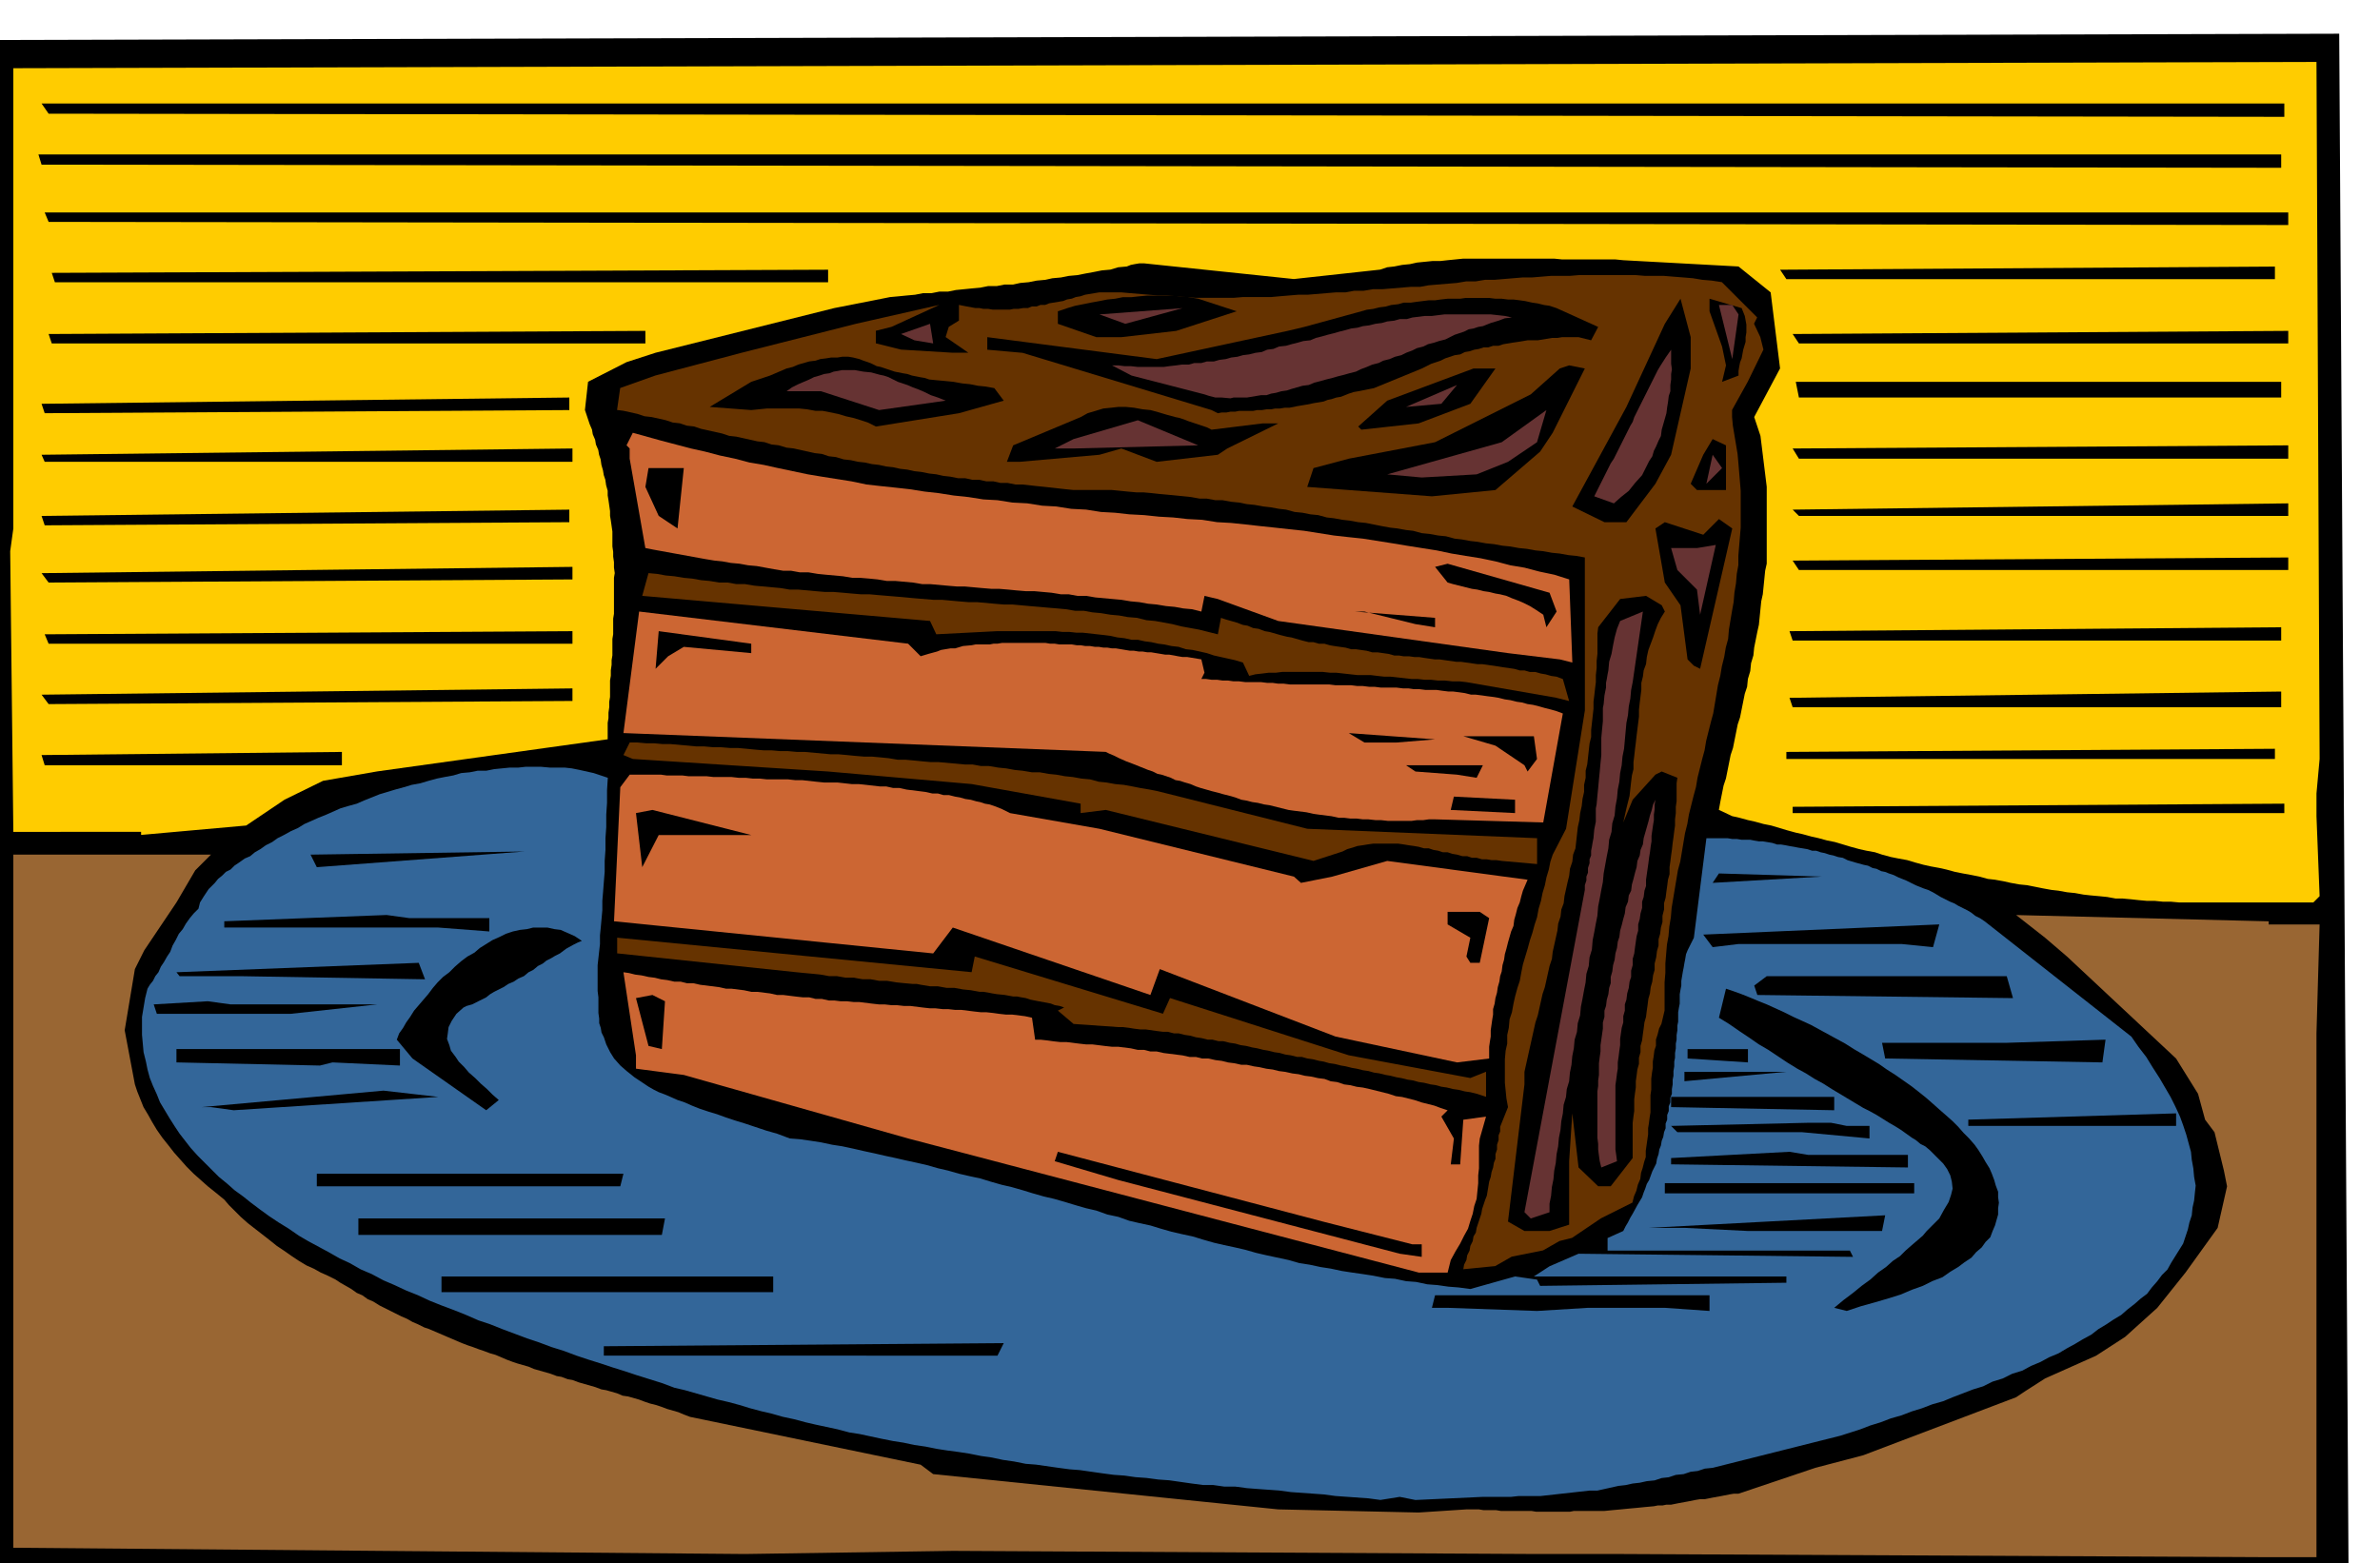 <svg xmlns="http://www.w3.org/2000/svg" width="490.455" height="322.218" fill-rule="evenodd" stroke-linecap="round" preserveAspectRatio="none" viewBox="0 0 3035 1994"><style>.brush1{fill:#000}.pen1{stroke:none}.brush4{fill:#c63}.brush5{fill:#630}.brush6{fill:#633}</style><path d="m-8 51 2991-8 12 1980H-16L-8 51z" class="pen1 brush1"/><path d="m2885 1986-815-4h-110l-745-4-265 4-933-8v-884h252l-20 20-24 41-41 61-12 24-13 78 13 69 3 9 4 10 4 10 6 10 5 9 6 10 7 10 8 10 7 9 8 9 8 9 9 9 9 8 9 8 10 8 11 9 6 7 8 8 7 7 9 8 9 7 9 7 9 7 10 8 9 6 10 7 9 6 10 6 9 4 9 5 9 4 10 5 6 4 7 4 7 4 7 5 7 3 7 5 7 3 8 5 6 3 8 4 6 3 8 4 7 3 7 4 7 3 8 4 6 2 7 3 7 3 7 3 7 3 7 3 7 3 8 3 6 2 8 3 6 2 8 3 7 2 7 3 7 3 8 3 6 2 7 2 7 2 7 3 7 2 7 2 7 2 8 3 6 1 8 3 6 1 8 3 7 2 7 2 7 2 8 3 6 1 7 2 7 2 7 3 7 1 7 2 7 2 8 3 6 2 8 2 6 2 8 3 7 2 7 2 7 3 8 3 294 61 16 12 440 45 179 4 61-4h16l6 1h16l6 1h39l6 1h43l5-1h39l10-1 11-1 10-1 11-1 10-1 11-1 5-1h6l5-1h6l10-2 11-2 5-1 5-1 6-1h6l10-2 11-2 5-1 5-1 6-1h6l98-33 61-16 195-74 12-8 25-16 65-29 37-24 41-37 36-45 41-57 12-53-4-20-12-49-12-16-9-33-28-45-139-130-28-24-37-29 322 8v4h65l-4 139v668h-69z" class="pen1" style="fill:#963"/><path d="m1760 1913-15-2-14-1-14-1-14-1-15-2-14-1-14-1-14-1-15-2-14-1-14-1-13-1-15-2h-14l-14-2h-13l-15-2-14-2-14-2-14-1-15-2-14-1-14-2-14-1-15-2-14-2-14-2-13-1-15-2-14-2-14-2-13-1-15-3-14-2-14-3-14-2-15-3-13-2-15-2-13-2-15-3-14-2-14-3-13-2-15-3-14-3-14-3-13-2-15-4-14-3-14-3-13-3-15-4-14-3-14-4-13-3-15-4-13-4-15-4-13-3-14-4-14-4-14-4-13-3-16-6-16-5-16-5-15-5-16-5-15-5-16-5-15-5-16-6-16-5-16-6-15-5-16-6-16-6-15-6-15-5-16-7-15-6-16-6-15-6-15-7-15-6-15-7-14-6-15-8-14-6-14-8-13-6-14-8-13-7-13-7-12-7-13-9-13-8-12-8-11-8-12-9-10-8-11-8-9-8-11-9-9-9-9-9-9-9-9-10-7-9-7-9-6-9-7-11-6-10-6-10-4-10-5-11-4-10-3-11-2-10-3-12-1-11-1-11v-23l2-12 2-12 3-12 3-5 4-5 3-6 4-5 3-7 4-6 4-7 4-6 3-8 4-7 4-8 5-6 4-7 5-7 5-6 6-6 2-8 5-8 6-9 8-8 4-5 5-4 5-5 6-3 5-5 6-4 7-5 7-3 6-5 7-4 7-5 8-4 7-5 8-4 9-5 9-4 8-5 9-4 9-4 10-4 9-4 9-4 10-3 11-3 9-4 10-4 10-4 10-3 10-3 11-3 10-3 11-2 10-3 11-3 10-2 11-2 10-3 11-1 10-2h11l10-2 10-1 10-1h11l9-1h20l11 1h19l9 1 10 2 9 2 9 2 9 3 9 3-1 16v16l-1 15v16l-1 14v15l-1 14v14l-1 12-1 13-1 12v12l-1 11-1 11-1 10v11l-1 9-1 9-1 9v33l1 8v20l1 7v6l2 6 1 6 3 6 3 9 5 10 5 8 8 9 8 7 10 8 6 4 6 4 6 4 7 4 6 3 8 3 7 3 9 4 9 3 9 4 10 4 12 4 10 3 11 4 12 4 13 4 12 4 15 5 14 4 16 6 13 1 14 2 13 2 14 3 13 2 14 3 13 3 14 3 13 3 14 3 13 3 14 3 13 3 14 4 13 3 14 4 13 3 14 3 13 4 14 4 13 3 14 4 13 4 14 4 13 3 14 4 13 4 14 4 13 3 14 5 14 3 14 5 13 3 14 3 13 4 14 4 13 3 14 3 13 4 14 4 13 3 14 3 13 3 14 4 13 3 14 3 14 3 14 4 13 2 14 3 13 2 14 3 13 2 14 2 13 2 15 3 13 1 14 3 13 1 14 3 13 1 14 2 13 1 15 2 57-16 28 4 4 8 314-4v-8h-322l20-13 37-16 350 4-4-8h-309v-16l20-9 3-6 3-5 3-6 3-5 6-11 6-10 2-6 2-5 2-6 3-5 4-11 5-10 1-6 2-6 1-6 2-5 1-6 2-5 1-6 2-5v-6l2-5v-6l2-5v-6l2-5v-6l2-5v-6l1-6v-6l1-5v-6l1-6v-6l1-5v-6l1-6v-6l1-5v-6l1-6v-6l1-5v-12l1-6 1-5v-12l1-6 1-5v-6l1-6 1-6 1-5 1-6 1-5 1-6 2-5 8-16 16-127h27l6 1h6l6 1h11l5 1 6 1h5l6 1 6 1 6 2h5l6 1 5 1 6 1 5 1 6 1 6 1 6 2h5l6 2 5 1 6 2 5 1 6 2 6 1 6 3 10 3 11 3 5 1 6 3 5 1 6 3 5 1 5 2 6 2 6 3 5 2 5 2 6 3 6 3 5 2 5 2 6 2 6 3 5 3 5 3 6 3 6 3 5 2 5 3 6 3 6 3 5 3 5 4 6 3 6 4 187 147 9 13 10 13 8 13 9 14 7 12 7 12 6 12 6 13 4 11 4 12 3 11 3 11 1 10 2 11 1 11 2 11-1 9-1 10-2 9-1 10-3 9-2 9-3 9-3 9-5 8-5 8-5 8-5 9-7 7-6 8-7 8-6 8-8 6-8 7-9 7-8 7-10 6-9 6-10 6-9 7-11 6-10 6-11 6-10 6-12 5-11 6-12 5-11 6-13 4-12 6-13 4-12 6-13 4-13 5-13 5-12 5-14 4-13 5-13 4-13 5-14 4-13 5-13 4-13 5-25 8-163 41-10 1-9 3-9 1-9 3-10 1-9 3-9 1-9 3-10 1-9 2-9 1-9 2-9 1-9 2-9 2-9 2h-10l-9 1-9 1-9 1-9 1-9 1-9 1-9 1h-28l-9 1h-36l-86 4-20-4-25 4z" class="pen1" style="fill:#369"/><path d="M770 1729v-12l510-4-8 16H770zm1585-57-16-4 12-10 12-9 11-9 11-8 10-9 10-7 9-8 9-6 7-7 8-7 7-6 7-6 5-6 6-6 5-5 5-5 6-11 6-10 3-9 2-8-1-9-2-8-4-8-5-7-9-9-8-8-6-5-6-3-6-5-5-3-7-5-7-5-8-5-7-4-8-5-8-5-9-5-8-4-10-6-10-6-10-6-10-6-11-7-11-6-11-7-11-6-13-8-12-8-12-8-12-7-13-9-12-8-13-9-13-8 9-37 9 3 11 4 10 4 12 5 10 4 11 5 11 5 12 6 11 5 11 5 11 6 11 6 11 6 11 6 11 7 12 7 10 6 10 6 10 7 11 7 10 7 10 7 9 7 10 8 8 7 9 8 8 7 9 8 7 7 7 8 7 7 7 8 5 7 5 8 4 7 5 8 3 7 3 8 2 7 3 8v7l1 7-1 7v8l-2 7-2 7-3 7-3 8-6 6-5 7-7 6-6 7-9 6-8 6-10 6-10 7-13 5-12 6-14 5-14 6-16 5-17 5-18 5-18 6zm-529-4 4-16h350v20l-57-4h-98l-65 4-114-4h-20zm-1263-20v-20h423v20H563z" class="pen1 brush1"/><path d="m1809 1623-651-171-286-81-61-8v-17l-16-106 7 1 8 2 8 1 9 2 8 1 8 2 8 1 9 2h8l8 2h8l9 2 8 1 8 1 8 1 9 2h7l8 1 8 1 9 2h8l8 1 8 1 9 2h8l8 1 8 1 9 1h8l8 2h8l9 2h7l8 1h8l9 1h7l8 1 8 1 9 1h7l9 1h7l9 1h8l8 1 8 1 9 1h7l9 1h7l9 1h8l8 1 8 1 9 1h7l9 1 7 1 9 1h8l8 1 8 1 9 2 4 28h7l9 1 7 1 9 1h8l8 1 8 1 9 1h8l8 1 8 1 9 1h8l8 1 8 1 9 2h8l8 2h8l9 2 8 1 8 1 8 1 9 2h8l8 2h8l9 2 8 1 8 2 8 1 9 2h7l9 2 7 1 9 2 8 1 8 2 8 1 9 2 8 1 8 2 8 1 9 2 8 1 8 3 8 1 9 3 8 1 8 2 8 1 9 2 8 2 8 2 8 2 9 3 8 1 8 2 8 2 9 3 8 2 8 2 8 3 9 3-8 8 16 28-4 33h12l4-57 29-4-8 28-1 9v29l-1 9v10l-1 10-1 10-3 9-2 10-3 9-3 10-5 9-5 10-6 10-6 11-4 16h-37z" class="pen1 brush4"/><path d="m1866 1619 1-6 3-6 1-6 3-6 1-6 3-6 1-6 3-5 1-6 2-6 2-6 2-6 1-6 2-6 2-6 2-5 1-6 1-6 1-6 2-6 1-6 2-6 1-6 2-5v-6l2-6v-6l2-6v-6l2-5v-6l2-5 8-20-2-11-1-10-1-10v-30l1-11 2-9v-11l2-9 1-11 3-9 2-11 2-9 3-11 3-9 2-11 2-10 3-10 3-10 3-11 3-9 3-11 3-9 2-11 3-10 2-10 3-10 2-10 3-10 2-10 3-9 17-33 24-151V711l-11-2-10-1-11-2-10-1-11-2-10-1-11-2-10-1-11-2-10-1-11-2-10-1-11-2-9-1-11-2-9-1-11-3-10-1-11-2-10-1-11-3-9-1-11-2-9-1-11-2-10-2-10-2-10-1-11-2-9-1-11-2-9-1-11-3-10-1-10-2-10-1-11-3-9-1-11-2-9-1-11-2-10-1-10-2-10-1-11-2h-9l-11-2h-9l-11-2-10-1-10-1-10-1-11-1-9-1-11-1h-9l-11-1-10-1-10-1h-49l-10-1-9-1-9-1-9-1-10-1-9-1-9-1h-9l-10-2h-9l-9-2h-9l-9-2h-9l-9-2h-9l-10-2-9-1-9-2-9-1-10-2-9-1-9-2-9-1-9-2-9-1-9-2-9-1-9-2-9-1-9-2-9-1-10-3-9-1-9-3-9-1-9-2-9-2-9-2-9-1-10-3-9-1-9-3-9-1-9-2-9-2-9-2-9-1-9-3-9-2-9-2-9-2-9-3-9-1-9-3-9-1-9-3-9-2-9-2-9-1-9-3-9-2-9-2-8-1 4-28 45-16 110-29 146-37 106-24-61 28-20 5v16l32 8 66 4h20l-29-20 4-13 13-8v-20l10 2 11 2h5l5 1h6l6 1h22l5-1h6l6-1h6l5-2h6l5-2h6l5-2 6-1 6-1 6-1 5-2 6-1 5-2 6-1 6-2 6-1 6-1 6-1h28l11 1 12 1 12 1 12 1h12l12 1 12 1 12 1h48l12-1h36l11-1 12-1 12-1h12l12-1 12-1 12-1h12l11-2h12l12-2h12l12-1 12-1 12-1h12l11-2 12-1 12-1 12-1 12-2h12l12-2h12l12-1 12-1 12-1h12l12-1 12-1h24l12-1h72l12 1h24l12 1 13 1 12 1 12 2 12 1 13 2 45 45-4 8 8 17 4 16-20 41-20 36v9l1 11 2 12 2 12 2 12 1 11 1 12 1 12 1 12v47l-1 12-1 12-1 12v12l-2 11-1 12-2 12-1 12-2 11-2 12-2 12-1 12-3 11-2 12-3 12-2 12-3 12-2 12-2 12-2 12-3 11-3 12-3 12-2 12-3 11-3 12-3 12-2 12-3 11-3 12-3 12-2 12-3 12-2 12-2 12-2 12-3 11-2 12-2 12-2 12-2 12-1 12-2 12-1 12-2 11-1 12-1 12v12l-1 12v36l-4 17-3 6-2 8-2 6v8l-2 6-1 8-1 6v8l-1 6-1 8v14l-1 7v22l-1 6-1 8-1 6v8l-1 7-1 7-1 7v8l-2 6-2 8-2 6-1 8-3 7-2 8-3 7-2 8-40 20-37 25-16 4-21 12-40 8-21 12-41 4z" class="pen1 brush5"/><path d="m1785 1599-359-94-81-24 4-12 338 89 114 29h12v16l-28-4zm159-29-21-12 21-175v-16l2-9 2-9 2-9 2-9 2-9 2-9 2-9 3-9 2-9 2-9 2-9 3-9 2-9 2-9 2-9 3-9 1-9 2-9 2-9 2-9 1-9 3-9 1-9 3-8 1-9 2-9 2-9 2-8 1-9 3-9 1-9 3-8 1-9 1-9 1-9 2-9 1-9 2-9 1-9 2-9v-9l2-9v-9l2-8 1-9 1-9 1-9 2-8v-9l1-9 1-9 1-9v-9l1-8 1-9 1-8v-9l1-9v-9l1-9v-26l1-8 28-36 33-4 20 12 4 8-5 8-4 8-3 8-3 9-3 8-3 8-2 9-1 9-3 8-1 8-2 8v9l-1 8-1 8-1 9v9l-1 8-1 8-1 8-1 9-1 8-1 9-1 8v9l-2 8-1 8-1 9-1 9-2 8-2 8-2 9-2 9 12-29 29-32 8-4 20 8-1 7v23l-1 7v8l-1 8v8l-1 7-1 8-1 7-1 9-1 7-1 8-1 7v9l-2 7-1 8-1 7-1 8-2 7v8l-2 8v8l-2 7-1 8-2 7v8l-2 7-1 8-2 8v8l-2 7-1 8-2 7-1 8-2 7-1 8-1 7-1 8-2 7-1 8-1 7-1 8-2 7v8l-2 7v8l-2 7-1 8-1 7v8l-1 7-1 8v15l-1 7-1 8v45l-28 36h-16l-25-24-8-69-4 61v81l-25 8h-32zm167-4h-8l301-16-4 20h-171l-81-4h-37zm-1642 9h-12v-21h391l-4 21H469zm-53-62h-12v-16h391l-4 16H416z" class="pen1 brush1"/><path d="m1952 1554-8-8 77-411v-6l2-6v-5l2-5v-6l2-6v-5l2-5v-6l1-5 1-6 1-5 1-11 2-10v-17l1-5 1-11 1-10 1-11 1-10 1-11 1-10v-22l1-11 1-10v-17l1-5 1-11 2-10v-6l1-5 1-6 1-5 1-11 3-10 2-11 2-10 3-11 4-10 29-12-13 90-2 10-1 11-2 10-1 11-2 10-1 11-1 11-1 11-2 10-1 11-2 10-1 11-2 10-1 11-2 11-1 11-3 10-1 11-3 10-1 11-2 10-2 11-2 11-1 11-2 10-2 11-2 10-1 12-2 10-2 11-2 10-1 12-3 10-1 11-3 10-1 11-2 10-2 11-2 10-1 11-3 10-1 11-3 10-1 11-2 10-1 11-2 10-1 11-3 10-1 10-3 10-1 11-2 10-1 11-2 10-1 11-2 10-1 11-2 10-1 11-2 10-1 11-2 10v11l-24 8z" class="pen1 brush6"/><path d="M2123 1522v-13h318v13h-318z" class="pen1 brush1"/><path d="m2042 1489-2-8-1-7-1-8v-7l-1-8v-59l1-7v-7l1-7v-15l1-8 1-7v-8l1-7 1-7 1-7v-8l2-7v-8l2-6 1-8 2-7 1-8 2-6v-8l2-7 1-8 2-7 1-8 2-7 1-8 2-6 1-8 2-7 2-8 2-7 1-8 3-7 1-8 3-6 1-8 2-7 2-8 2-7 1-8 3-7 1-7 3-7 1-8 2-7 2-7 2-7 2-8 2-6 2-8 3-6-1 6v6l-1 7v7l-1 6-1 7-1 7v7l-1 6-1 8-1 6-1 8-1 7-1 7-1 7v8l-2 6-1 8-2 6v8l-2 7-1 7-2 7v8l-2 7-1 7-1 7-1 8-2 7v8l-2 7v8l-2 6-1 8-2 7-1 8-2 6v8l-2 7v8l-2 7-1 7-1 7v8l-1 7-1 8-1 7v8l-1 6-1 8-1 7v82l1 7 1 8-20 8z" class="pen1 brush6"/><path d="M2131 1485v-8l151-8 24 4h127v16l-302-4zm8-41-8-8 175-4h29l20 4h29v16l-86-8h-159zm371-8v-8l265-8v16h-265zm-1890-20-94-66-20-24 3-8 5-7 4-7 5-7 5-8 6-7 6-7 6-7 6-8 6-7 7-7 8-6 7-7 8-7 8-6 9-5 7-6 8-5 8-5 9-4 8-4 9-3 9-2 9-1 8-2h18l9 2 8 1 9 4 9 4 9 6-5 2-6 3-9 5-8 6-6 3-5 3-6 3-5 4-6 3-6 5-6 3-6 5-7 3-6 4-7 3-6 4-6 3-6 3-5 3-5 4-10 5-8 4-7 2-4 2-9 8-6 9-4 8-1 8-1 7 3 8 2 7 6 8 4 6 7 7 6 7 8 7 7 7 8 7 7 7 8 7-16 13zm-351-4h-12l232-21 70 8-261 17-29-4zm1862 0v-13h208v17l-208-4z" class="pen1 brush1"/><path d="m1883 1395-8-2-7-1-8-2-7-1-8-2-7-1-7-2-7-1-8-2-7-1-7-2-7-1-8-2-6-1-8-2-6-1-8-2-7-1-7-2-7-1-8-2-6-1-8-2-6-1-8-2-7-1-7-2-6-1-8-2-7-1-7-2h-6l-8-2-7-1-7-2-7-1-8-2-6-1-8-2-6-1-8-2-7-1-7-2-7-1-8-2h-6l-8-2h-6l-8-2-7-1-7-2-7-1-8-2h-6l-8-2h-6l-8-1-7-1-7-1h-7l-8-1-6-1-8-1h-6l-57-4-20-17 8-4-6-2-6-1-5-2-5-1-11-2-10-2-6-2-6-1-5-1h-5l-11-2-10-1-6-1-5-1-6-1h-5l-11-2-10-1-11-2h-10l-11-2h-10l-6-1-6-1-5-1h-5l-11-1-10-1-6-1-6-1h-10l-11-2h-10l-6-1-5-1h-11l-11-2h-10l-11-2-10-1-11-1-10-1-228-24v-20l452 44 4-20 240 73 9-20 228 73 155 29 20-8v32l-12-4z" class="pen1 brush5"/><path d="M2148 1379v-12h130l-130 12zm-1923-24v-17h285v21l-86-4-16 4-183-4z" class="pen1 brush1"/><path d="m1858 1355-155-33-224-86-12 33-252-86-25 33-407-41 8-171 12-16h40l7 1h20l8 1h23l9 1h23l9 1h9l9 1h9l9 1h27l9 1h9l9 1 9 1 10 1h17l9 1 9 1h9l9 1 9 1 9 1h8l9 2h8l9 2 8 1 8 1 8 1 9 2h7l7 2h7l8 2 6 1 7 2 7 1 7 2 5 1 6 2 6 1 6 2 10 4 10 5 114 20 248 61 9 8 40-8 70-20 179 24-3 7-3 7-2 7-2 8-3 7-2 8-2 7-1 8-3 7-2 7-2 7-2 8-2 7-1 7-2 7-1 8-2 6-1 7-2 7-1 7-2 7-1 7-2 7v7l-1 6-1 7-1 7v8l-1 6-1 7v15l-41 5z" class="pen1 brush4"/><path d="M2152 1350v-12h77v17l-77-5zm252 0-4-20h159l126-4-4 29-277-5zm-1577-16-16-61 21-4 16 8-4 61-17-4zm-627-41-4-12 69-4 29 4h187l-110 12H200zm2041-24-4-12 16-12h306l8 28-326-4zm-2012-24-4-5 309-12 8 21-236-4h-77zm1646-17-5-8 5-24-29-17v-16h41l12 8-12 57h-12zm309-20-12-16 301-13-8 29-40-4h-208l-33 4zm-1898-25v-8l207-8 29 4h102v17l-65-5H286z" class="pen1 brush1"/><path d="M2861 1151h-82l-11-1h-10l-10-1h-10l-11-1-9-1-11-1h-9l-11-2-10-1-11-1-9-1-11-2-10-1-11-2-9-1-11-2-10-2-10-2-10-1-11-2-9-2-11-2-9-1-11-3-10-2-11-2-10-2-11-3-9-2-11-2-9-2-11-3-10-3-11-2-10-2-11-3-9-3-11-2-9-2-11-3-10-3-10-3-10-2-11-3-9-2-11-3-9-2-11-3-10-3-10-3-10-2-11-3-9-2-11-3-9-2-17-8 2-11 2-10 2-10 3-9 2-10 2-10 2-10 3-9 2-10 2-10 2-10 3-9 2-10 2-10 2-10 3-9 1-10 3-10 1-10 3-10 1-10 2-10 2-10 2-9 1-10 1-10 1-10 2-9 1-10 1-10 1-10 2-9v-98l-8-65-8-24 33-62-12-97-41-33-147-8-10-1h-68l-10-1h-116l-10 1-10 1-9 1h-10l-10 1-10 1-9 2-10 1-10 2-9 1-9 3-110 12-191-20h-6l-6 1-5 1-5 2-11 1-10 3-11 1-10 2-11 2-10 2-11 1-10 2-11 1-9 2-11 1-10 2-11 1-9 2h-11l-10 2h-11l-10 2-11 1-10 1-10 1-10 2h-11l-10 2h-11l-10 2-11 1-10 1-11 1-10 2-61 12-228 57-37 12-49 25-4 36 2 6 2 6 2 6 3 7 1 6 3 7 1 6 3 7 1 6 2 6 1 7 2 7 1 6 2 6 1 7 2 7v6l1 6 1 7 1 7v6l1 6 1 7 1 7v19l1 7v6l1 7v7l1 7-1 6v46l-1 6v20l-1 6v21l-1 6v6l-1 7v7l-1 6v21l-1 6v7l-1 7v7l-1 6v21l-294 41-69 12-49 24-49 33-134 12v-4H17l-4-358 4-29V87l2937-8 4 889-4 44v29l4 102-8 8h-89z" class="pen1" style="fill:#fc0"/><path d="m2184 1126 8-12 131 4-139 8zm-1780-20-8-16 273-4-265 20zm415 0-8-69 21-4 126 32H840l-21 41z" class="pen1 brush1"/><path d="m1915 1098-7-1h-6l-6-1h-6l-7-2h-6l-6-2h-6l-7-2-6-1-6-2h-6l-6-2-6-1-6-2h-6l-7-2-6-1-7-1-6-1-7-1h-32l-7 1-6 1-7 1-6 2-7 2-6 3-37 12-265-65-32 4v-12l-139-25-183-16-249-16-12-5 8-16h10l11 1h10l11 1h10l11 1 11 1 11 1h10l11 1h10l12 1h10l11 1 10 1 12 1h10l11 1h10l11 1h10l11 1 11 1 11 1h10l11 1 10 1 12 1h10l11 1 10 1 12 2h10l11 1 10 1 11 1h10l11 1 11 1 11 1h10l11 2h10l12 2 10 1 11 2 10 1 12 2h10l11 2 10 1 11 2 10 1 11 2 11 1 11 3 10 1 11 2 11 1 11 2 10 2 12 2 10 2 12 3 179 45 293 12v33l-45-4z" class="pen1 brush5"/><path d="M1830 1045h-8l-7 1h-8l-7 1h-30l-9-1h-7l-9-1h-7l-8-1h-8l-8-1h-7l-9-2-8-1-8-1-7-1-9-2-8-1-8-1-7-1-8-2-8-2-8-2-7-1-8-2-7-1-8-2-6-1-8-3-7-2-8-2-7-2-8-2-7-2-7-2-6-2-7-3-7-2-6-2-6-1-6-3-6-2-6-2-5-1-6-3-6-2-5-2-5-2-10-4-8-3-9-4-6-3-7-3-4-2-615-24 20-155 343 41 16 16 10-3 11-3 5-2 6-1 6-1h6l10-3 11-1 5-1h18l5-1h5l6-1h55l6 1h6l6 1h16l6 1h5l6 1h6l6 1h5l6 1h5l6 1h5l6 1 6 1 6 1h5l6 1h5l6 1h5l6 1 6 1 6 1h5l6 1 5 1 6 1h6l6 1 6 1 6 1 4 17-4 8h6l7 1h7l7 1h7l7 1h7l8 1h20l8 1h7l7 1h7l8 1h50l8 1h20l8 1h7l8 1h7l8 1h20l8 1h7l7 1h7l8 1h14l7 1 8 1h6l8 1 7 1 8 2h6l8 1 7 1 8 1 6 1 8 2 7 1 8 2 7 1 7 2 7 1 8 2 7 2 8 2 7 2 8 3-25 139-138-4z" class="pen1 brush4"/><path d="m1850 1033 4-17 78 4v17l-82-4zm8-45-53-4-12-8h98l-8 16-25-4zm90-4-4-8-37-25-41-12h90l4 29-12 16zM57 976l-4-13 383-4v17H57zm5-78-9-12 677-8v16l-668 4zm0-155-9-12 677-8v16l-668 4zm-5-73-4-12 673-8v16l-669 4zm0-81-4-9 677-8v17H57zm0-62-4-12 673-8v16l-669 4zm9-89-4-12 761-4v16H66zm4-78-4-12 990-4v16H70zm2208-4-8-12 631-4v16h-623zm16 82-8-12 632-4v16h-624zm0 220-8-8 632-8v16h-624zm0 69-8-12 632-4v16h-624zm-8 90-4-12 627-5v17h-623zm0 85-4-12 627-8v20h-623zm8-317-8-13 632-4v17h-624zM62 145l-9-13h2860v17L62 145zm-9 65-4-13h2860v17L53 210zm9 73-5-12h2861v16L62 283zm0 538-5-12 673-4v16H62zm2216 147v-9l623-4v13h-623zm8 69v-8l627-4v12h-627zm-505-90h-41l-20-12 110 8-49 4z" class="pen1 brush1"/><path d="m1985 890-115-20-9-1h-9l-9-1h-9l-9-1h-8l-9-1h-8l-9-1-9-1-9-1h-8l-9-1-8-1h-17l-9-1-9-1-9-1h-8l-9-1h-52l-8 1h-9l-8 1-9 1-8 2-8-17-10-3-9-2-9-2-9-2-9-3-9-2-9-2-9-1-9-3-9-1-9-2-8-1-9-2-8-1-9-2h-8l-9-2-9-1-9-2-8-1-9-1-9-1-9-1h-8l-9-1h-9l-9-1h-74l-78 4-8-17-367-32 8-29 11 1 11 2 11 1 12 2 11 1 11 2 11 1 12 2h11l11 2h11l12 2 11 1 11 1 11 1 12 2h11l11 1 11 1 12 1h11l12 1 11 1 12 1h11l11 1 12 1 12 1 11 1 11 1 12 1 12 1h11l11 1 11 1 12 1h11l11 1 11 1 12 1h11l11 1 11 1 12 1 11 1 12 1 11 1 12 2h11l11 2 11 1 12 2 11 1 11 2 12 1 12 3 11 1 11 2 11 2 12 3 11 2 11 2 12 3 12 3 4-21 6 2 7 2 7 2 8 3 6 1 7 3 7 1 8 3 6 1 7 2 7 2 8 2 6 1 7 2 7 2 8 2h6l7 2h7l7 2 6 1 7 1 7 1 7 2h6l7 1 7 1 7 2h7l7 1 7 1 7 2h6l6 1h7l7 1h6l6 1 7 1 7 1h6l7 1 7 1 7 1h6l7 1 7 1 7 1h6l7 1 7 1 7 1 6 1 7 1 7 1 7 2h6l7 2h7l7 2 6 1 7 2 7 1 8 3 8 28-16-4z" class="pen1 brush5"/><path d="m836 853 4-48 118 16v12l-86-8-20 12-16 16zm1324-4-8-8-9-69-20-29-12-69 12-8 49 16 20-20 17 12-41 179-8-4z" class="pen1 brush1"/><path d="m1989 841-66-8-293-41-77-28-17-4-4 20-12-3-11-1-11-2-11-1-12-2-11-1-11-2-11-1-12-2-11-1-11-1-11-1-12-2h-11l-11-2h-10l-12-2-11-1-11-1h-11l-12-1-10-1-12-1h-10l-12-1-11-1-11-1h-10l-12-1-11-1-11-1h-10l-12-2-11-1-11-1h-11l-12-2-10-1-12-1h-10l-12-2-11-1-11-1-10-1-12-2h-11l-11-2h-10l-12-2-11-2-11-2-11-1-11-2-11-1-11-2-10-1-12-2-11-2-11-2-11-2-11-2-11-2-11-2-10-2-20-114v-13l-4-4 8-16 18 5 18 5 19 5 19 5 18 4 19 5 19 4 19 5 18 3 18 4 19 4 19 4 18 3 19 3 19 3 19 4 18 2 19 2 18 2 19 3 18 2 19 3 19 2 19 3 18 1 19 3 19 1 19 3 18 1 19 3 19 1 19 3 18 1 18 2 19 1 19 2 18 1 18 2 19 1 19 3 18 1 19 2 18 2 19 2 18 2 19 2 19 3 19 3 18 2 19 2 19 3 19 3 18 3 19 3 19 3 19 4 18 3 19 3 19 4 19 5 18 3 19 5 19 4 19 6 4 106-16-4z" class="pen1 brush4"/><path d="m1972 800-4-16-9-6-8-5-8-4-7-3-8-3-7-3-8-2-6-1-8-2-7-1-8-2-7-1-8-2-8-2-8-2-7-2-16-20 16-4 130 37 9 24-13 20zm-167-4-65-16h-12l102 8v12l-25-4z" class="pen1 brush1"/><path d="m2168 784-4-32-25-25-8-28h33l24-4-20 89z" class="pen1 brush6"/><path d="m852 666-12-8-17-37 4-24h45l-8 77-12-8zm1194 0-41-20 69-127 49-106 20-32 13 49v40l-25 110-20 37-37 49h-28z" class="pen1 brush1"/><path d="m2058 642-25-9 3-6 3-6 3-6 3-6 3-6 3-6 3-6 4-6 3-6 3-6 3-6 3-6 3-6 3-6 3-6 3-5 2-6 3-6 3-6 3-6 3-6 3-6 3-6 3-6 3-6 3-6 3-6 3-5 7-11 7-10v18l1 7-1 6v7l-1 7v8l-2 6-1 8-1 6-1 8-2 7-2 7-2 7-1 8-3 6-3 7-3 6-2 7-4 6-3 6-3 6-3 6-9 10-8 10-10 8-9 8z" class="pen1 brush6"/><path d="m1826 633-159-12 8-24 45-12 110-21 122-61 37-33 12-4 20 4-41 82-16 24-57 49-81 8zm338-8-8-8 16-37 12-20 17 8v57h-37z" class="pen1 brush1"/><path d="m2176 617 8-37 12 17-20 20zm-363-8-44-4 146-41 57-41-12 41-37 25-40 16-70 4z" class="pen1 brush6"/><path d="M1300 589h-16l8-21 86-36 9-5 10-3 10-3 10-1 9-1h10l10 1 11 2 10 1 11 3 10 3 11 3 5 1 6 2 5 2 6 2 6 2 6 2 6 2 6 3 65-8h20l-65 32-12 8-78 9-45-17-28 8-102 9z" class="pen1 brush1"/><path d="M1369 572h-24l24-12 82-24 77 32-159 4z" class="pen1 brush6"/><path d="m1736 548-4-4 37-33 110-41h28l-32 45-66 25-73 8zm-619-4-10-5-9-3-10-3-9-2-10-3-10-2-10-2h-9l-11-2-10-1h-41l-10 1-10 1-53-4 53-32 24-8 7-3 7-3 7-3 8-2 7-3 7-2 7-2 8-1 6-2 8-1 6-1h8l6-1h8l6 1 8 2 5 2 6 2 5 2 6 3 5 1 6 2 6 2 6 2 5 1 5 1 6 1 6 2 5 1 5 1 6 1 6 2 10 1 11 1 10 1 11 2 10 1 10 2 10 1 11 2 12 16-57 16-106 17z" class="pen1 brush1"/><path d="m1121 523-74-24h-44l7-5 8-4 7-3 7-3 6-3 7-2 6-2 7-1 5-2 6-1 5-1h16l11 2 10 1 11 3 5 1 6 2 6 3 6 3 6 2 6 2 7 3 8 3 7 3 8 4 9 3 10 4-85 12z" class="pen1 brush6"/><path d="m1545 523-241-73-45-4v-16l216 28 167-36 21-5 73-20 7-2 8-1 8-2 8-1 7-2 9-1 7-2h9l7-1 8-1 8-1h8l7-1 9-1h16l7-1h30l8 1h8l8 1h7l8 1 7 1 9 2 7 1 8 2 7 1 9 3 53 24-9 17-16-4h-21l-6 1h-7l-6 1-6 1-6 1h-13l-6 1-6 1-7 1-6 1-6 1-6 2h-7l-6 2h-6l-6 2-6 1-6 2-6 1-6 3-7 1-6 2-6 2-6 3-6 2-6 2-6 3-6 3-61 25-20 4-6 1-6 2-5 2-5 2-6 1-6 2-5 1-5 2-6 1-6 1-5 1-5 1-6 1-6 1-5 1-5 1h-6l-6 1h-6l-5 1h-6l-6 1h-6l-5 1h-18l-5 1h-6l-5 1h-6l-5 1-8-4z" class="pen1 brush1"/><path d="m1793 519 65-28-20 24-45 4z" class="pen1 brush6"/><path d="m2294 507-4-20h619v20h-615z" class="pen1 brush1"/><path d="m1536 503-93-24-25-13h8l8 1h8l9 1h33l7-1 9-1 7-1h9l7-2h9l7-2h9l7-2 8-1 7-2 8-1 7-2 8-1 8-2 8-1 7-3 8-1 7-3 9-1 7-2 8-2 7-2 9-1 7-3 8-2 7-2 8-2 7-2 8-2 7-2 8-1 7-2 8-1 8-2 8-1 7-2 9-1 7-2h9l7-2 8-1 8-1h9l8-1 8-1h59l9 1 9 1 9 2-9 1-8 3-10 3-10 4-6 1-6 2-6 1-6 3-6 2-6 2-6 3-6 3-8 2-6 2-8 2-6 3-8 2-6 3-8 3-6 3-8 2-7 3-8 2-6 3-8 2-7 3-8 3-6 3-8 2-7 2-8 2-7 2-8 2-7 2-8 2-7 3-8 1-7 2-7 2-6 2-7 1-7 2-6 1-6 2h-7l-6 1-6 1-6 1h-17l-4 1-11-1h-8l-8-2-6-2z" class="pen1 brush6"/><path d="m2196 487 5-21-5-24-16-45v-16l41 12 4 10 2 11v10l-1 6v6l-3 10-2 11-2 5-1 5-1 6v6l-21 8z" class="pen1 brush1"/><path d="m2209 458-17-69h17l8 12-8 57zm-1043-24-17-8 37-13 4 25-24-4z" class="pen1 brush6"/><path d="M1430 430h-32l-49-17v-16l12-4 10-3 10-2 10-2 11-2 10-2 10-1 10-2h11l9-1 11-1h31l11 1h5l6 1 6 1 6 1 49 16-77 25-70 8z" class="pen1 brush1"/><path d="m1435 413-33-12 106-8-73 20z" class="pen1 brush6"/></svg>
